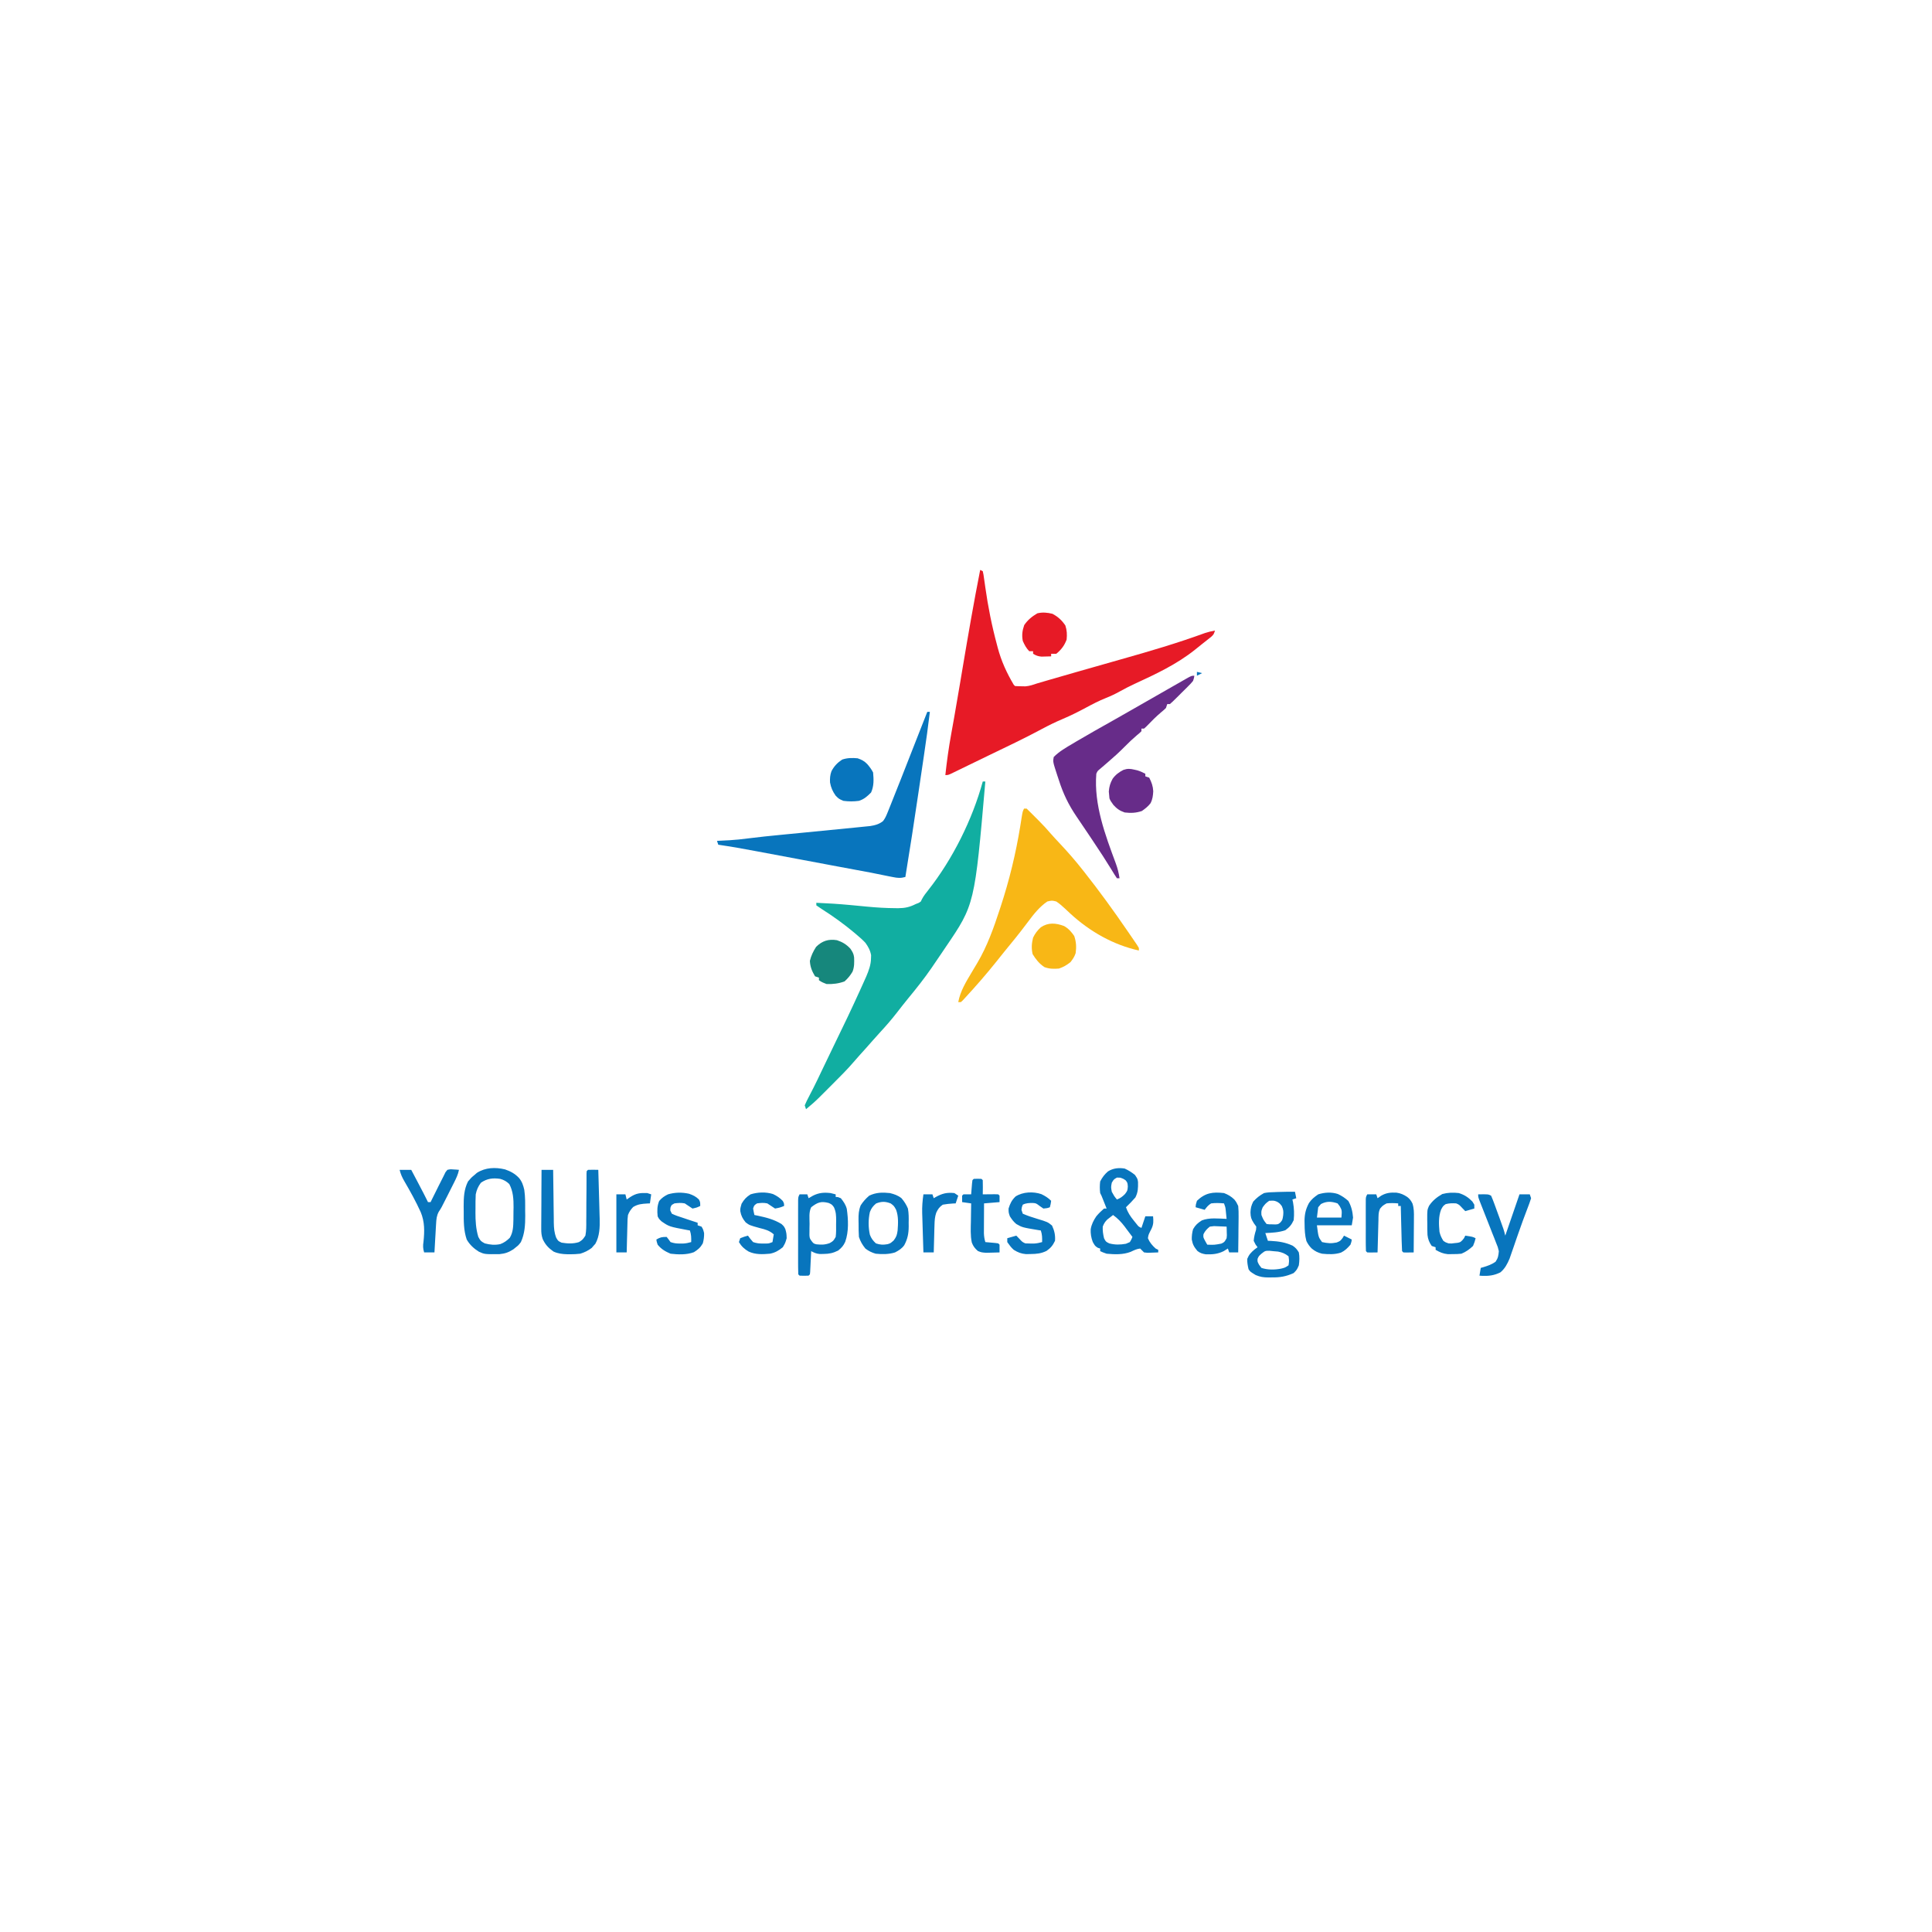 <svg xmlns="http://www.w3.org/2000/svg" xmlns:xlink="http://www.w3.org/1999/xlink" width="500" zoomAndPan="magnify" viewBox="0 0 375 375" height="500" preserveAspectRatio="xMidYMid meet" version="1.0"><path fill="#11aea1" d="M 190.754 151.691 L 191.254 151.691 C 189.18 175.566 189.18 175.566 183.555 183.836 L 182.945 184.742 C 182.379 185.578 181.812 186.414 181.238 187.25 L 180.84 187.836 C 179.426 189.898 177.879 191.844 176.289 193.77 C 175.527 194.699 174.789 195.645 174.055 196.594 C 173.023 197.922 171.934 199.176 170.789 200.41 C 170.293 200.945 169.809 201.488 169.328 202.039 C 168.504 202.988 167.66 203.926 166.816 204.855 C 166.496 205.215 166.18 205.574 165.867 205.938 C 164.535 207.504 163.086 208.945 161.629 210.398 C 161.188 210.836 160.75 211.277 160.312 211.719 L 159.461 212.566 L 159.066 212.961 C 158.23 213.793 157.363 214.555 156.449 215.297 L 156.199 214.547 C 156.441 213.969 156.715 213.406 157.012 212.855 C 157.199 212.488 157.391 212.121 157.578 211.754 L 157.887 211.156 C 158.43 210.09 158.941 209.008 159.453 207.926 C 160.262 206.227 161.074 204.531 161.898 202.844 C 163.621 199.32 165.316 195.785 166.934 192.211 L 167.16 191.711 C 167.371 191.242 167.582 190.773 167.793 190.305 L 168.152 189.504 C 168.637 188.344 169.043 187.277 169.062 186.012 L 169.082 185.41 C 168.922 184.473 168.52 183.75 167.969 182.992 C 167.445 182.43 166.883 181.934 166.293 181.441 L 165.801 181.023 C 163.812 179.359 161.688 177.828 159.496 176.441 C 159.141 176.215 158.793 175.977 158.449 175.73 L 158.449 175.23 C 160.641 175.32 162.82 175.461 165.004 175.664 L 165.555 175.715 C 166.469 175.801 167.383 175.887 168.301 175.977 C 170.129 176.152 171.949 176.266 173.793 176.273 L 174.324 176.281 C 175.641 176.273 176.566 176.074 177.734 175.48 L 178.328 175.246 L 178.734 174.98 L 178.926 174.57 C 179.273 173.902 179.715 173.344 180.184 172.758 C 184.906 166.766 188.746 159.062 190.754 151.691 " fill-opacity="1" fill-rule="nonzero"/><path fill="#e71a26" d="M 190.254 110.621 L 190.754 110.871 C 190.902 111.535 190.902 111.535 191.023 112.43 L 191.168 113.426 L 191.242 113.957 C 191.773 117.75 192.512 121.449 193.508 125.145 L 193.664 125.742 C 194.355 128.324 195.402 130.617 196.766 132.91 L 197.016 133.16 C 197.449 133.191 197.883 133.203 198.312 133.207 L 199.027 133.219 C 199.859 133.152 200.484 132.926 201.273 132.66 C 202.125 132.402 202.98 132.156 203.836 131.91 L 204.605 131.691 L 206.25 131.215 C 207.121 130.965 207.992 130.715 208.863 130.461 C 211.773 129.621 214.688 128.789 217.602 127.973 C 223.094 126.426 228.535 124.828 233.895 122.867 C 234.539 122.656 235.164 122.508 235.828 122.391 C 235.578 123.145 235.578 123.145 235.094 123.605 C 234.484 124.094 233.871 124.578 233.254 125.059 C 232.816 125.402 232.383 125.754 231.953 126.105 C 228.402 128.941 224.328 130.852 220.219 132.742 C 219.242 133.195 218.285 133.684 217.348 134.207 C 216.484 134.691 215.59 135.113 214.668 135.477 C 213.301 136.023 212.02 136.688 210.727 137.387 C 209.266 138.168 207.809 138.902 206.281 139.547 C 204.879 140.137 203.535 140.797 202.195 141.516 C 198.805 143.34 195.324 144.98 191.855 146.652 C 190.969 147.078 190.082 147.508 189.199 147.941 C 188.719 148.176 188.234 148.406 187.754 148.641 C 187.168 148.926 186.582 149.211 185.996 149.496 L 185.215 149.875 L 184.531 150.207 C 183.992 150.438 183.992 150.438 183.492 150.438 C 183.777 147.777 184.145 145.145 184.621 142.512 C 184.816 141.438 185.008 140.363 185.199 139.289 L 185.324 138.566 C 185.699 136.453 186.059 134.336 186.414 132.219 C 186.441 132.047 186.469 131.875 186.5 131.695 L 186.855 129.582 C 187.918 123.25 189.008 116.922 190.254 110.621 " fill-opacity="1" fill-rule="nonzero"/><path fill="#f8b716" d="M 198.77 156.949 L 199.27 156.949 C 199.559 157.219 199.84 157.496 200.117 157.781 C 200.605 158.289 201.113 158.785 201.617 159.281 C 202.449 160.113 203.246 160.977 204.008 161.871 C 204.559 162.496 205.125 163.102 205.695 163.707 C 207.215 165.324 208.664 166.973 210.035 168.719 L 210.422 169.203 C 213.371 172.934 216.152 176.766 218.836 180.688 C 219.031 180.969 219.227 181.254 219.422 181.539 C 219.695 181.938 219.969 182.336 220.238 182.734 L 220.715 183.434 L 221.055 183.996 L 221.055 184.496 C 216.051 183.383 211.566 180.82 207.805 177.379 C 207.426 177.031 207.055 176.68 206.68 176.328 C 206.145 175.836 205.637 175.379 205.027 174.98 C 204.195 174.77 204.195 174.77 203.277 174.98 C 201.781 176.008 200.672 177.402 199.598 178.844 C 199.293 179.246 198.988 179.645 198.684 180.043 L 198.223 180.648 C 197.516 181.566 196.781 182.469 196.043 183.367 L 195.234 184.359 L 194.855 184.824 C 194.398 185.387 193.945 185.957 193.492 186.531 C 191.508 189.016 189.41 191.426 187.25 193.762 L 186.844 194.203 L 186.496 194.512 L 185.996 194.512 C 186.414 192.305 187.516 190.57 188.648 188.66 C 188.824 188.363 188.824 188.363 189.004 188.059 C 189.234 187.672 189.465 187.285 189.699 186.898 C 191.609 183.668 192.863 180.145 194.027 176.59 C 194.09 176.395 194.156 176.195 194.223 175.992 C 195.922 170.816 197.164 165.695 198.039 160.316 L 198.129 159.754 C 198.188 159.402 198.242 159.047 198.297 158.695 C 198.492 157.504 198.492 157.504 198.77 156.949 " fill-opacity="1" fill-rule="nonzero"/><path fill="#0875bd" d="M 179.988 138.168 L 180.488 138.168 C 180.145 141.027 179.75 143.879 179.324 146.73 L 179.133 148.02 C 179 148.918 178.867 149.816 178.734 150.715 C 178.566 151.844 178.398 152.969 178.234 154.094 C 177.438 159.477 176.613 164.852 175.73 170.223 C 174.824 170.477 174.23 170.426 173.305 170.238 L 172.461 170.074 L 171.582 169.895 L 169.875 169.551 L 169.113 169.395 C 168.133 169.207 167.152 169.023 166.172 168.848 C 165.094 168.652 164.02 168.449 162.941 168.246 L 161.492 167.977 L 160.73 167.832 C 159.121 167.531 157.512 167.227 155.898 166.926 L 155.074 166.77 L 146.836 165.227 C 144.371 164.762 141.906 164.32 139.418 163.961 L 139.168 163.211 L 139.961 163.172 L 141.047 163.117 C 141.215 163.109 141.387 163.102 141.559 163.094 C 142.801 163.023 144.023 162.887 145.254 162.727 C 147.352 162.461 149.449 162.246 151.555 162.043 L 152.699 161.93 C 153.695 161.832 154.691 161.738 155.688 161.641 C 158.547 161.363 161.41 161.082 164.27 160.797 C 164.855 160.742 165.438 160.684 166.02 160.625 C 166.66 160.562 167.305 160.5 167.945 160.43 L 168.926 160.332 C 169.879 160.18 170.625 159.977 171.391 159.379 C 171.816 158.832 172.043 158.289 172.301 157.648 L 172.629 156.84 L 172.977 155.965 L 173.34 155.051 C 173.723 154.098 174.102 153.145 174.477 152.191 L 174.832 151.301 C 175.516 149.562 176.199 147.828 176.875 146.09 C 177.445 144.629 178.02 143.172 178.594 141.711 L 179.48 139.457 Z M 179.988 138.168 " fill-opacity="1" fill-rule="nonzero"/><path fill="#672c89" d="M 231.824 131.156 C 231.762 131.59 231.762 131.59 231.574 132.156 C 231.137 132.684 231.137 132.684 230.578 133.242 L 229.973 133.848 L 229.336 134.473 L 228.699 135.113 C 227.543 136.258 227.543 136.258 227.066 136.664 L 226.562 136.664 L 226.312 137.418 C 225.93 137.793 225.93 137.793 225.438 138.199 C 224.402 139.07 223.465 140.016 222.527 140.992 L 222.059 141.422 L 221.555 141.422 L 221.555 141.926 C 221.207 142.27 221.207 142.27 220.711 142.676 C 219.867 143.391 219.078 144.141 218.301 144.93 C 217.258 145.984 216.176 146.973 215.047 147.934 C 214.676 148.25 214.305 148.57 213.934 148.891 C 213.688 149.102 213.688 149.102 213.434 149.316 C 213.016 149.672 213.016 149.672 212.793 150.188 C 212.312 156.211 214.52 162.047 216.582 167.605 C 216.93 168.555 217.164 169.465 217.301 170.473 L 216.797 170.473 C 216.441 169.953 216.117 169.434 215.797 168.891 C 214.691 167.078 213.535 165.305 212.352 163.543 C 212.055 163.098 211.758 162.656 211.465 162.211 C 210.629 160.957 209.789 159.707 208.938 158.465 C 207.406 156.215 206.355 154.031 205.531 151.441 L 205.219 150.508 C 204.352 147.844 204.352 147.844 204.527 146.934 C 205.617 145.832 206.941 145.086 208.27 144.305 L 208.926 143.91 C 211.293 142.512 213.691 141.168 216.086 139.82 C 217.215 139.188 218.336 138.543 219.457 137.902 L 220.105 137.531 L 222.059 136.414 C 223.602 135.531 225.148 134.645 226.695 133.762 C 227.105 133.531 227.516 133.293 227.926 133.059 C 228.488 132.738 229.051 132.414 229.617 132.094 L 230.121 131.805 C 231.266 131.156 231.266 131.156 231.824 131.156 " fill-opacity="1" fill-rule="nonzero"/><path fill="#0875bd" d="M 218.301 226.816 C 219.035 227.148 219.684 227.551 220.305 228.066 C 220.805 228.82 220.805 228.82 220.891 229.441 C 220.906 230.59 220.902 231.379 220.383 232.418 C 219.797 233.086 219.195 233.719 218.551 234.328 C 218.902 235.34 219.379 236.066 220.055 236.895 L 220.586 237.555 C 221.012 238.102 221.012 238.102 221.555 238.336 L 222.309 236.082 L 223.809 236.082 C 223.891 236.988 223.918 237.598 223.535 238.438 L 223.215 239.07 C 222.914 239.691 222.914 239.691 222.809 240.34 C 223.152 241.16 223.652 241.746 224.312 242.34 L 224.812 242.59 L 224.812 243.094 C 224.367 243.113 223.926 243.129 223.48 243.141 L 222.734 243.164 L 222.059 243.094 C 221.805 242.844 221.555 242.594 221.305 242.34 C 220.602 242.418 220.113 242.68 219.457 242.984 C 217.973 243.555 216.359 243.488 214.793 243.344 C 214.062 243.086 214.062 243.086 213.543 242.844 L 213.543 242.34 L 213.09 242.199 C 212.543 241.84 212.543 241.84 212.102 241.059 C 211.797 240.246 211.664 239.473 211.703 238.598 C 211.863 237.645 212.254 236.875 212.793 236.082 C 213.266 235.516 213.734 235.066 214.293 234.578 L 214.793 234.578 C 214.633 234.172 214.473 233.766 214.309 233.359 L 214.035 232.672 C 213.805 232.082 213.805 232.082 213.543 231.574 C 213.449 230.82 213.449 230.07 213.543 229.32 C 213.969 228.5 214.371 227.969 215.062 227.363 C 216.078 226.738 217.141 226.629 218.301 226.816 M 216.797 228.566 C 216.18 228.918 216.18 228.918 215.797 229.57 C 215.629 230.426 215.629 230.426 215.797 231.324 C 216.262 232.172 216.262 232.172 216.797 232.824 C 217.469 232.562 217.848 232.277 218.363 231.762 C 218.852 231.098 218.852 231.098 218.91 230.289 C 218.855 229.582 218.855 229.582 218.504 229.117 C 218.043 228.793 218.043 228.793 217.441 228.586 Z M 216.047 235.832 L 215.328 236.395 L 214.922 236.711 C 214.48 237.148 214.262 237.504 214.043 238.086 C 214.004 238.863 214.109 239.582 214.293 240.34 C 214.629 241.004 214.629 241.004 215.297 241.34 C 216.426 241.633 217.387 241.617 218.535 241.418 L 219.301 241.09 C 219.605 240.586 219.605 240.586 219.805 240.086 C 219.414 239.562 219.023 239.043 218.629 238.523 L 218.301 238.078 C 217.625 237.191 216.957 236.492 216.047 235.832 M 98.031 226.98 C 99.105 227.355 99.941 227.797 100.73 228.633 C 101.316 229.32 101.562 230.066 101.762 230.941 C 101.969 232.305 101.938 233.676 101.934 235.047 L 101.949 235.969 C 101.949 237.773 101.859 239.43 101.105 241.09 C 100.637 241.699 100.637 241.699 100.137 242.09 L 99.637 242.496 C 98.746 243.07 98.039 243.324 96.977 243.426 C 94.07 243.457 94.07 243.457 92.953 242.953 C 91.984 242.352 91.148 241.582 90.59 240.59 C 89.973 238.777 90.004 236.992 90.008 235.094 L 89.996 234.164 C 89.996 232.449 90.055 230.875 90.84 229.32 C 91.449 228.598 91.449 228.598 92.09 228.066 L 92.574 227.645 C 94.227 226.594 96.164 226.531 98.031 226.98 M 93.344 229.57 C 92.801 230.301 92.52 230.941 92.34 231.824 C 92.285 232.75 92.293 233.68 92.293 234.609 L 92.285 235.363 C 92.281 236.977 92.371 238.535 92.844 240.086 C 93.297 240.895 93.297 240.895 94.094 241.34 C 95.113 241.613 96.078 241.703 97.113 241.48 C 97.863 241.195 98.375 240.816 98.945 240.262 C 99.625 239.137 99.621 237.988 99.652 236.703 C 99.66 236.176 99.664 235.652 99.664 235.125 L 99.68 234.336 C 99.688 232.75 99.613 231.246 98.852 229.82 C 98.305 229.301 97.824 229.027 97.098 228.82 C 95.684 228.605 94.543 228.742 93.344 229.57 M 251.355 231.324 L 251.605 232.574 L 250.855 232.824 L 250.977 233.367 C 251.188 234.527 251.227 235.656 251.105 236.832 C 250.672 237.762 250.301 238.191 249.477 238.789 C 248.203 239.219 246.934 239.273 245.598 239.336 L 246.098 240.84 L 246.676 240.859 C 248.215 240.941 249.488 241.141 250.895 241.781 C 251.461 242.16 251.762 242.508 252.105 243.094 C 252.262 243.941 252.223 244.746 252.105 245.598 C 251.73 246.457 251.73 246.457 251.105 247.098 C 249.633 247.77 248.426 247.969 246.816 247.945 L 246.23 247.953 C 245.266 247.949 244.637 247.867 243.734 247.488 C 242.664 246.84 242.664 246.84 242.34 246.348 C 242.176 245.617 242.066 245.074 242.09 244.344 C 242.438 243.492 242.816 243.113 243.516 242.512 L 244.094 242.09 L 243.703 241.559 L 243.344 240.84 C 243.406 240.082 243.562 239.434 243.797 238.711 L 243.844 238.086 L 243.359 237.41 C 242.84 236.578 242.75 236.273 242.715 235.328 C 242.754 234.461 242.859 234.039 243.25 233.23 C 243.914 232.5 244.48 232.055 245.344 231.574 C 246.051 231.426 246.738 231.398 247.457 231.387 L 248.008 231.363 C 249.125 231.32 250.238 231.316 251.355 231.324 M 246.348 233.074 C 245.645 233.594 245.645 233.594 245.094 234.328 C 244.805 235.055 244.805 235.055 244.844 235.832 C 245.227 236.781 245.227 236.781 245.848 237.582 C 246.355 237.645 246.355 237.645 246.941 237.645 L 247.543 237.664 C 248.113 237.625 248.113 237.625 248.535 237.266 C 248.93 236.785 248.93 236.785 249.07 235.863 C 249.137 235.117 249.102 234.824 248.805 234.109 C 248.383 233.566 248.383 233.566 247.867 233.25 C 247.281 233.023 247.281 233.023 246.348 233.074 M 244.883 243.312 C 244.336 243.797 244.336 243.797 244.094 244.328 C 244.059 244.891 244.059 244.891 244.406 245.52 L 244.844 246.098 C 246.066 246.504 247.383 246.484 248.645 246.246 C 249.441 246.047 249.441 246.047 250.105 245.598 C 250.23 244.742 250.23 244.742 250.105 243.844 C 249.43 243.312 248.902 243.102 248.062 242.93 L 247.223 242.859 L 246.387 242.773 C 245.566 242.781 245.566 242.781 244.883 243.312 M 105.113 227.066 L 107.367 227.066 L 107.379 228.168 C 107.391 229.52 107.41 230.875 107.434 232.227 C 107.441 232.812 107.445 233.395 107.453 233.98 C 107.461 234.82 107.473 235.664 107.488 236.504 L 107.492 237.297 C 107.516 238.387 107.57 239.215 107.961 240.242 C 108.332 240.883 108.332 240.883 109.008 241.199 C 110.152 241.387 111.262 241.441 112.375 241.09 C 113.082 240.641 113.082 240.641 113.625 239.836 C 113.812 238.887 113.801 237.949 113.793 236.984 L 113.805 236.148 C 113.812 235.27 113.812 234.395 113.812 233.516 C 113.82 232.633 113.828 231.75 113.836 230.867 C 113.84 230.32 113.844 229.77 113.844 229.223 L 113.844 227.812 L 113.875 227.316 L 114.129 227.066 C 114.797 227.031 115.461 227.055 116.129 227.066 C 116.18 228.664 116.223 230.266 116.266 231.863 C 116.281 232.406 116.297 232.949 116.312 233.492 C 116.336 234.277 116.355 235.062 116.375 235.844 L 116.398 236.574 C 116.438 238.238 116.383 239.926 115.562 241.414 L 115.207 241.809 L 114.859 242.215 C 114.172 242.75 113.453 243.09 112.625 243.344 C 111.938 243.418 111.324 243.461 110.637 243.453 L 110.105 243.449 C 109.137 243.418 108.309 243.328 107.43 242.922 C 106.441 242.219 105.852 241.602 105.34 240.504 C 105.098 239.797 105.051 239.27 105.055 238.523 L 105.055 237.75 L 105.062 236.922 L 105.066 236.066 C 105.066 235.168 105.074 234.27 105.082 233.375 C 105.082 232.762 105.086 232.152 105.086 231.543 C 105.094 230.051 105.102 228.559 105.113 227.066 M 161.207 231.574 C 161.543 231.648 161.875 231.73 162.207 231.824 L 162.207 232.324 L 162.645 232.355 L 163.207 232.574 C 163.734 233.234 164.137 233.805 164.359 234.625 C 164.656 236.691 164.77 239.055 164.055 241.043 C 163.668 241.848 163.406 242.137 162.691 242.73 C 161.688 243.223 160.953 243.383 159.844 243.391 L 159.125 243.402 C 158.43 243.34 158.055 243.168 157.449 242.844 L 157.402 243.82 L 157.34 245.078 L 157.309 245.727 L 157.277 246.34 L 157.25 246.906 L 157.199 247.348 L 156.949 247.602 C 156.07 247.633 156.07 247.633 155.195 247.602 L 154.945 247.348 C 154.922 246.883 154.914 246.418 154.914 245.949 L 154.91 245.043 L 154.91 244.055 C 154.91 243.719 154.91 243.387 154.91 243.051 C 154.91 242.348 154.91 241.645 154.914 240.938 C 154.914 240.035 154.914 239.133 154.91 238.23 C 154.91 237.535 154.91 236.844 154.91 236.152 C 154.91 235.656 154.91 235.16 154.91 234.664 L 154.914 233.758 L 154.914 232.953 C 154.945 232.324 154.945 232.324 155.195 231.824 L 156.699 231.824 L 156.949 232.574 L 157.809 232.074 C 158.957 231.5 159.941 231.43 161.207 231.574 M 157.449 234.328 C 156.965 235.297 157.141 236.488 157.137 237.551 L 157.121 238.316 L 157.117 239.051 L 157.109 239.727 C 157.16 240.359 157.16 240.359 157.547 240.906 C 157.918 241.375 157.918 241.375 158.465 241.52 C 159.469 241.617 160.098 241.629 161.066 241.277 C 161.758 240.863 161.758 240.863 162.207 240.086 C 162.316 239.266 162.289 238.441 162.285 237.613 L 162.297 236.934 C 162.297 235.938 162.277 235.23 161.863 234.316 C 161.477 233.793 161.477 233.793 160.859 233.5 C 159.363 233.105 158.684 233.371 157.449 234.328 M 237.582 231.574 C 238.363 231.871 238.984 232.238 239.586 232.824 C 239.984 233.344 239.984 233.344 240.336 234.078 C 240.402 234.773 240.426 235.473 240.41 236.172 L 240.406 236.773 C 240.402 237.402 240.395 238.031 240.383 238.664 C 240.379 239.094 240.375 239.52 240.375 239.949 C 240.367 240.996 240.352 242.043 240.336 243.094 L 238.586 243.094 L 238.332 242.34 L 237.52 242.844 C 236.355 243.422 235.312 243.504 234.023 243.457 C 233.336 243.344 232.965 243.227 232.418 242.812 C 231.777 242.035 231.496 241.578 231.324 240.59 C 231.312 239.887 231.383 239.262 231.574 238.586 C 232.047 237.762 232.484 237.391 233.277 236.879 C 234.754 236.301 236.523 236.527 238.082 236.582 C 238.047 236.223 238.012 235.863 237.973 235.5 L 237.914 234.895 C 237.844 234.289 237.844 234.289 237.582 233.578 C 236.734 233.504 235.922 233.469 235.078 233.578 C 234.504 233.938 234.242 234.273 233.828 234.828 L 232.074 234.328 C 232.105 233.781 232.105 233.781 232.324 233.074 C 233.957 231.516 235.387 231.324 237.582 231.574 M 234.828 238.086 C 234.258 238.543 233.918 238.902 233.594 239.555 C 233.535 240.156 233.535 240.156 233.938 240.902 L 234.328 241.59 C 235.707 241.637 235.707 241.637 237.051 241.387 C 237.656 241.102 237.656 241.102 238.082 240.34 C 238.145 239.766 238.145 239.766 238.113 239.164 L 238.102 238.551 L 238.082 238.086 C 237.562 238.059 237.039 238.035 236.52 238.023 L 235.637 237.988 Z M 286.914 231.824 C 288.855 231.793 288.855 231.793 289.418 232.074 C 289.633 232.555 289.824 233.047 290.008 233.543 L 290.34 234.449 L 290.512 234.926 C 290.684 235.402 290.859 235.879 291.035 236.355 C 291.883 238.676 291.883 238.676 292.172 239.836 L 294.93 231.824 L 296.93 231.824 L 297.184 232.574 C 296.977 233.23 296.746 233.879 296.492 234.516 C 295.879 236.109 295.293 237.711 294.734 239.32 L 294.367 240.367 C 294.188 240.891 294.008 241.414 293.828 241.938 C 293.656 242.43 293.484 242.926 293.312 243.418 L 293.012 244.289 C 292.586 245.309 292.09 246.258 291.227 246.965 C 290.004 247.57 289.004 247.691 287.641 247.637 L 287.164 247.602 L 287.414 246.098 L 287.875 245.969 C 288.773 245.695 289.527 245.449 290.297 244.891 C 290.777 244.188 290.852 243.695 290.922 242.844 C 290.73 242.039 290.73 242.039 290.387 241.223 L 290.027 240.289 L 289.637 239.32 C 289.516 239.004 289.391 238.691 289.27 238.375 C 288.902 237.441 288.535 236.512 288.168 235.578 C 287.926 234.969 287.688 234.359 287.449 233.75 L 287.137 232.953 C 286.914 232.324 286.914 232.324 286.914 231.824 M 259.676 231.754 C 260.465 232.117 261.066 232.527 261.715 233.105 C 262.293 234.129 262.535 235.164 262.625 236.332 L 262.375 237.832 L 255.613 237.832 C 255.906 240.133 255.906 240.133 256.613 241.09 C 257.68 241.32 258.383 241.387 259.449 241.168 C 260.145 240.879 260.145 240.879 260.59 240.305 L 260.871 239.836 L 262.375 240.59 C 262.328 241.012 262.328 241.012 262.125 241.59 C 261.559 242.25 261.078 242.742 260.293 243.125 C 259.078 243.52 257.875 243.469 256.613 243.344 C 255.812 243.148 255.246 242.871 254.609 242.34 C 254.141 241.879 253.863 241.473 253.57 240.879 C 253.273 239.773 253.23 238.711 253.219 237.566 L 253.207 236.922 C 253.227 235.617 253.457 234.652 254.074 233.5 C 254.574 232.762 255.129 232.328 255.863 231.824 C 257.102 231.43 258.434 231.352 259.676 231.754 M 256.395 233.703 L 255.863 234.328 L 255.613 236.332 L 260.371 236.332 C 260.477 234.926 260.477 234.926 260.043 234.125 L 259.621 233.578 C 258.441 233.184 257.512 233.117 256.395 233.703 M 172.727 231.574 C 173.582 231.781 174.289 232.023 174.98 232.574 C 175.52 233.199 175.91 233.82 176.23 234.578 C 176.395 235.504 176.395 236.395 176.371 237.332 L 176.379 238.051 C 176.367 239.434 176.172 240.469 175.516 241.691 C 175.035 242.363 174.453 242.715 173.727 243.094 C 172.496 243.477 171.242 243.469 169.969 243.344 C 169.207 243.121 168.598 242.828 167.969 242.34 C 167.367 241.586 167.02 240.996 166.715 240.086 C 166.652 239.227 166.656 238.367 166.652 237.504 L 166.637 236.793 C 166.629 235.73 166.664 234.953 167.059 233.953 C 167.543 233.211 168.043 232.652 168.719 232.074 C 170.051 231.438 171.273 231.418 172.727 231.574 M 170.047 233.594 C 169.453 234.094 169.117 234.523 168.844 235.258 C 168.523 236.723 168.523 238.191 168.844 239.66 C 169.109 240.375 169.457 240.828 170.016 241.34 C 170.801 241.617 171.422 241.645 172.242 241.5 C 172.805 241.344 172.805 241.344 173.461 240.777 C 174.008 240.047 174.102 239.715 174.227 238.836 C 174.324 237.484 174.414 236.098 173.93 234.812 C 173.52 234.062 173.52 234.062 172.898 233.594 C 171.844 233.176 171.102 233.176 170.047 233.594 " fill-opacity="1" fill-rule="nonzero"/><path fill="#f8b716" d="M 206.531 179.738 C 207.391 180.223 207.938 180.852 208.504 181.664 C 208.891 182.801 208.953 183.805 208.785 184.996 C 208.539 185.73 208.266 186.113 207.781 186.75 C 207.031 187.332 206.43 187.699 205.531 188 C 204.453 188.07 203.742 188.078 202.727 187.719 C 201.707 187.039 201.062 186.223 200.426 185.184 C 200.176 184.078 200.238 183.09 200.52 181.992 C 200.91 181.191 201.367 180.586 202.023 179.988 C 203.473 179.008 204.938 179.148 206.531 179.738 " fill-opacity="1" fill-rule="nonzero"/><path fill="#0875bd" d="M 271.047 231.492 C 271.867 231.605 272.453 231.871 273.141 232.324 C 273.645 232.719 273.871 233.031 274.16 233.602 C 274.457 234.531 274.457 235.402 274.441 236.367 L 274.441 236.953 C 274.438 237.562 274.43 238.176 274.426 238.789 C 274.422 239.203 274.422 239.621 274.418 240.039 C 274.414 241.055 274.406 242.074 274.395 243.094 C 272.852 243.117 272.852 243.117 272.391 243.094 L 272.141 242.844 C 272.102 242.191 272.074 241.551 272.062 240.898 L 272.047 240.312 C 272.027 239.688 272.016 239.066 272 238.445 L 271.965 237.18 C 271.941 236.148 271.914 235.113 271.891 234.078 L 271.391 234.078 L 271.391 233.578 C 270.629 233.516 269.895 233.492 269.137 233.578 C 268.383 234.004 268.383 234.004 267.883 234.578 C 267.516 235.316 267.574 236.07 267.555 236.883 L 267.539 237.418 C 267.523 237.984 267.508 238.551 267.492 239.117 L 267.461 240.27 C 267.434 241.211 267.406 242.152 267.383 243.094 C 265.84 243.117 265.84 243.117 265.379 243.094 L 265.129 242.844 C 265.102 242.07 265.094 241.305 265.094 240.535 L 265.094 239.832 C 265.094 239.34 265.094 238.848 265.098 238.355 C 265.098 237.602 265.098 236.848 265.094 236.094 C 265.094 235.617 265.094 235.141 265.094 234.664 L 265.094 233.98 L 265.098 233.344 L 265.098 232.781 C 265.129 232.324 265.129 232.324 265.379 231.824 L 267.133 231.824 L 267.383 232.574 L 268.102 232.074 C 269.09 231.512 269.922 231.445 271.047 231.492 " fill-opacity="1" fill-rule="nonzero"/><path fill="#672c89" d="M 220.18 149.391 C 220.367 149.434 220.555 149.477 220.75 149.52 C 221.309 149.688 221.793 149.91 222.309 150.188 L 222.309 150.688 L 223.059 150.938 C 223.523 151.852 223.789 152.559 223.844 153.578 C 223.797 154.43 223.715 155.156 223.312 155.914 C 222.836 156.535 222.273 156.973 221.633 157.418 C 220.496 157.805 219.488 157.84 218.301 157.699 C 217.34 157.375 216.758 156.957 216.094 156.215 C 215.547 155.445 215.547 155.445 215.344 154.961 L 215.297 154.445 L 215.219 153.633 C 215.301 152.645 215.492 152.016 215.961 151.156 C 216.516 150.383 217.207 149.867 218.051 149.438 C 218.836 149.16 219.371 149.199 220.18 149.391 " fill-opacity="1" fill-rule="nonzero"/><path fill="#0875bd" d="M 77.566 227.066 L 79.82 227.066 L 81.027 229.352 L 81.367 230 C 81.949 231.102 82.523 232.207 83.074 233.328 L 83.578 233.328 L 83.793 232.887 C 84.121 232.223 84.453 231.562 84.781 230.902 L 85.125 230.207 C 85.441 229.578 85.758 228.945 86.082 228.316 L 86.465 227.535 L 86.832 227.066 C 87.398 226.945 87.398 226.945 88.004 226.988 L 88.617 227.023 L 89.086 227.066 C 88.906 227.973 88.539 228.723 88.125 229.547 L 87.691 230.41 L 87.465 230.855 C 87.242 231.305 87.016 231.754 86.789 232.203 C 85.648 234.477 85.648 234.477 85.168 235.191 C 84.738 235.996 84.699 236.633 84.645 237.543 L 84.586 238.523 L 84.531 239.539 C 84.512 239.883 84.488 240.227 84.469 240.574 C 84.418 241.41 84.371 242.254 84.328 243.094 L 82.324 243.094 C 82.094 242.34 82.078 241.797 82.199 241.023 C 82.41 239.02 82.449 237.156 81.66 235.27 C 80.73 233.215 79.629 231.238 78.496 229.293 C 78.055 228.531 77.781 227.93 77.566 227.066 " fill-opacity="1" fill-rule="nonzero"/><path fill="#16877c" d="M 162.457 182.492 C 163.539 182.855 164.293 183.312 165.07 184.152 C 165.469 184.758 165.695 185.109 165.781 185.828 C 165.816 186.812 165.84 187.676 165.477 188.602 C 165.039 189.344 164.566 189.91 163.93 190.488 C 162.793 190.91 161.664 191.043 160.453 191.004 C 159.531 190.645 159.531 190.645 158.953 190.254 L 158.953 189.754 L 158.199 189.504 C 157.609 188.523 157.246 187.645 157.199 186.5 C 157.438 185.492 157.844 184.66 158.402 183.789 C 159.566 182.625 160.832 182.219 162.457 182.492 " fill-opacity="1" fill-rule="nonzero"/><path fill="#e71a26" d="M 204.277 119.137 C 205.371 119.715 206.078 120.375 206.781 121.391 C 207.094 122.324 207.133 123.176 207.031 124.145 C 206.598 125.312 205.988 126.105 205.027 126.898 L 204.027 126.898 L 204.027 127.398 C 203.629 127.414 203.234 127.422 202.836 127.43 L 202.168 127.449 C 201.496 127.398 201.098 127.242 200.52 126.898 L 200.52 126.398 L 199.77 126.398 C 199.203 125.812 198.84 125.141 198.52 124.395 C 198.312 123.281 198.43 122.395 198.801 121.328 C 199.488 120.316 200.305 119.664 201.352 119.043 C 202.367 118.805 203.27 118.891 204.277 119.137 " fill-opacity="1" fill-rule="nonzero"/><path fill="#0875bd" d="M 166.465 147.184 C 167.238 147.449 167.754 147.715 168.328 148.301 C 168.77 148.816 169.164 149.328 169.469 149.938 C 169.594 151.316 169.648 152.543 169.078 153.82 C 168.348 154.566 167.715 155.129 166.715 155.445 C 165.691 155.582 164.734 155.582 163.711 155.445 C 162.832 155.07 162.832 155.07 162.207 154.445 C 161.629 153.637 161.277 152.855 161.109 151.871 C 161.07 151.086 161.117 150.434 161.387 149.691 C 161.902 148.707 162.543 148.043 163.461 147.434 C 164.477 147.094 165.398 147.086 166.465 147.184 M 202.129 231.781 C 202.875 232.145 203.438 232.488 204.027 233.074 C 203.934 233.734 203.934 233.734 203.777 234.328 C 203.246 234.516 203.246 234.516 202.523 234.578 L 201.82 234.094 C 201.105 233.551 201.105 233.551 200.5 233.5 C 199.777 233.496 199.172 233.5 198.52 233.828 C 198.328 234.297 198.328 234.297 198.266 234.828 L 198.52 235.578 C 199.43 235.977 200.336 236.277 201.285 236.559 C 203.344 237.184 203.344 237.184 204.199 237.879 C 204.66 238.863 204.859 239.75 204.777 240.84 C 204.34 241.75 203.957 242.215 203.137 242.797 C 202.074 243.312 201.238 243.391 200.066 243.406 L 199.156 243.426 C 198.18 243.336 197.598 243.102 196.766 242.59 C 196.242 242.125 195.926 241.672 195.512 241.09 L 195.512 240.336 L 197.266 239.836 L 197.859 240.449 C 198.449 241.086 198.449 241.086 199.02 241.34 C 199.383 241.363 199.75 241.371 200.113 241.371 L 200.699 241.371 C 201.254 241.34 201.738 241.242 202.273 241.09 C 202.293 240.254 202.289 239.637 202.023 238.836 L 201.492 238.754 C 198.43 238.242 198.43 238.242 197.266 237.582 C 196.703 237.109 196.426 236.715 196.012 236.082 C 195.762 235.344 195.762 235.344 195.762 234.578 C 196.074 233.574 196.371 232.965 197.125 232.23 C 198.551 231.324 200.543 231.242 202.129 231.781 M 133.742 231.707 C 134.512 231.969 135.086 232.25 135.664 232.824 C 135.914 233.328 135.914 233.328 135.914 234.078 C 135.258 234.391 135.258 234.391 134.41 234.578 C 133.906 234.25 133.406 233.914 132.91 233.578 C 132.18 233.441 131.66 233.488 130.906 233.578 L 130.391 233.875 C 130.113 234.336 130.113 234.336 130.105 234.953 L 130.406 235.578 C 131.086 235.902 131.691 236.117 132.406 236.332 C 132.949 236.512 133.492 236.695 134.035 236.879 C 134.496 237.031 134.953 237.184 135.414 237.332 L 135.414 237.832 L 136.164 238.086 C 136.477 238.602 136.477 238.602 136.664 239.336 C 136.684 240.016 136.598 240.684 136.414 241.34 C 135.934 242.168 135.5 242.535 134.691 243.047 C 133.277 243.582 131.637 243.516 130.152 243.344 C 129.121 242.902 128.363 242.465 127.648 241.59 C 127.461 241.027 127.461 241.027 127.398 240.59 C 128.172 240.145 128.461 240.086 129.402 240.086 C 129.664 240.414 129.914 240.746 130.152 241.09 C 130.855 241.324 131.293 241.375 132.016 241.371 L 132.594 241.371 C 133.148 241.34 133.629 241.242 134.16 241.09 C 134.18 240.254 134.176 239.637 133.91 238.836 L 133.441 238.754 C 129.883 238.086 129.883 238.086 128.402 237.066 C 127.898 236.582 127.898 236.582 127.648 236.082 C 127.543 235.02 127.539 234.098 127.949 233.105 C 128.469 232.496 128.934 232.176 129.652 231.824 C 130.977 231.426 132.395 231.398 133.742 231.707 M 150.035 231.762 C 150.809 232.129 151.352 232.484 151.941 233.105 C 152.191 233.578 152.191 233.578 152.191 234.078 C 151.406 234.391 151.406 234.391 150.438 234.578 C 149.93 234.254 149.43 233.922 148.934 233.578 C 148.191 233.426 147.703 233.477 146.934 233.578 C 146.375 233.961 146.375 233.961 146.18 234.578 C 146.25 234.996 146.332 235.418 146.43 235.832 L 147.074 235.961 C 148.754 236.32 150.219 236.684 151.691 237.582 C 152.176 238.039 152.176 238.039 152.441 238.586 C 152.66 239.414 152.66 239.414 152.691 240.34 C 152.426 241.262 152.426 241.262 151.941 242.09 C 151.129 242.746 150.453 243.148 149.438 243.344 C 148.008 243.469 146.629 243.539 145.305 242.922 C 144.488 242.441 143.914 241.914 143.426 241.09 L 143.676 240.34 C 144.445 240.039 144.445 240.039 145.18 239.836 L 145.633 240.449 L 146.18 241.09 C 146.887 241.324 147.328 241.375 148.059 241.371 L 148.645 241.371 C 149.23 241.359 149.23 241.359 149.938 241.09 L 150.188 239.586 C 149.344 238.844 148.547 238.629 147.465 238.367 C 145.477 237.816 145.477 237.816 144.742 237.27 C 144.141 236.539 143.859 236.016 143.691 235.094 C 143.676 234.578 143.676 234.578 143.941 233.641 C 144.445 232.793 144.852 232.348 145.68 231.824 C 147.055 231.387 148.656 231.328 150.035 231.762 M 283.16 231.574 C 284.25 231.918 284.992 232.398 285.789 233.219 L 286.164 233.828 L 286.164 234.578 L 284.41 235.078 L 283.816 234.469 C 283.23 233.832 283.23 233.832 282.656 233.578 C 281.934 233.531 281.312 233.535 280.609 233.719 C 280.098 234.082 280.098 234.082 279.715 234.781 C 279.191 236.156 279.27 237.641 279.402 239.086 C 279.57 239.805 279.758 240.199 280.152 240.84 C 280.605 241.156 280.605 241.156 281.156 241.34 C 281.723 241.375 281.723 241.375 282.297 241.293 L 282.879 241.234 C 283.43 241.125 283.43 241.125 283.84 240.73 C 284.18 240.34 284.18 240.34 284.41 239.836 C 285.852 240.055 285.852 240.055 286.414 240.34 C 286.242 241.027 286.242 241.027 285.914 241.84 C 285.227 242.492 284.539 242.988 283.66 243.344 C 282.848 243.418 282.848 243.418 281.938 243.422 L 281.031 243.434 C 280.082 243.336 279.473 243.066 278.652 242.59 L 278.652 242.09 L 277.898 241.84 C 277.41 241.148 277.172 240.543 277.074 239.699 C 277.039 238.949 277.035 238.207 277.039 237.457 L 277.023 236.684 C 277.023 234.871 277.023 234.871 277.359 234.082 C 278.023 233.055 278.898 232.363 279.949 231.762 C 281.031 231.473 282.047 231.438 283.16 231.574 M 189 228.82 C 189.754 228.789 189.754 228.789 190.504 228.82 L 190.754 229.07 C 190.773 229.531 190.777 229.996 190.77 230.461 L 190.762 231.23 L 190.754 231.824 L 191.402 231.816 L 192.242 231.809 L 193.078 231.801 L 193.762 231.824 L 194.012 232.074 L 194.012 233.328 L 191.004 233.578 C 191 234.641 190.992 235.707 190.988 236.77 L 190.984 237.684 L 190.98 238.566 L 190.977 239.375 C 191 239.992 191.078 240.5 191.254 241.09 C 191.523 241.113 191.523 241.113 191.793 241.137 L 192.492 241.199 C 192.723 241.219 192.953 241.238 193.188 241.262 L 193.762 241.34 L 194.012 241.59 C 194.02 242.09 194.02 242.59 194.012 243.094 C 193.453 243.113 192.895 243.129 192.336 243.141 L 191.395 243.164 C 190.504 243.094 190.504 243.094 189.812 242.824 C 189.234 242.328 188.895 241.895 188.629 241.18 C 188.332 239.801 188.426 238.375 188.453 236.973 L 188.465 235.984 C 188.473 235.18 188.484 234.379 188.5 233.578 L 186.746 233.328 C 186.738 232.91 186.738 232.492 186.746 232.074 L 187 231.824 C 187.5 231.812 188 231.812 188.5 231.824 L 188.547 231.23 L 188.609 230.461 C 188.629 230.211 188.652 229.957 188.672 229.695 L 188.75 229.07 Z M 185.246 231.574 L 185.996 232.074 L 185.496 233.578 L 184.984 233.598 C 184.309 233.641 183.656 233.703 182.992 233.828 C 182.316 234.301 182.074 234.652 181.723 235.387 C 181.449 236.195 181.41 236.883 181.387 237.738 L 181.355 238.684 L 181.332 239.664 L 181.305 240.66 C 181.281 241.473 181.258 242.281 181.238 243.094 L 179.234 243.094 C 179.191 241.809 179.152 240.527 179.113 239.242 C 179.102 238.809 179.086 238.371 179.074 237.938 C 179.055 237.309 179.035 236.68 179.016 236.051 L 178.996 235.465 C 178.961 234.223 179.055 233.055 179.234 231.824 L 180.988 231.824 L 181.238 232.574 L 181.605 232.355 C 182.895 231.641 183.773 231.422 185.246 231.574 M 125.645 231.574 L 126.398 231.824 L 126.148 233.578 L 125.645 233.598 C 124.57 233.664 123.824 233.719 122.891 234.281 C 122.402 234.816 122.152 235.16 121.891 235.832 C 121.797 236.629 121.797 236.629 121.785 237.516 L 121.758 238.5 L 121.734 239.523 L 121.703 240.559 C 121.68 241.402 121.66 242.25 121.641 243.094 L 119.637 243.094 L 119.637 231.824 L 121.391 231.824 L 121.641 232.824 L 122.344 232.34 C 123.504 231.59 124.285 231.523 125.645 231.574 M 232.324 130.406 L 233.324 130.656 L 232.324 131.156 Z M 232.324 130.406 " fill-opacity="1" fill-rule="nonzero"/></svg>
